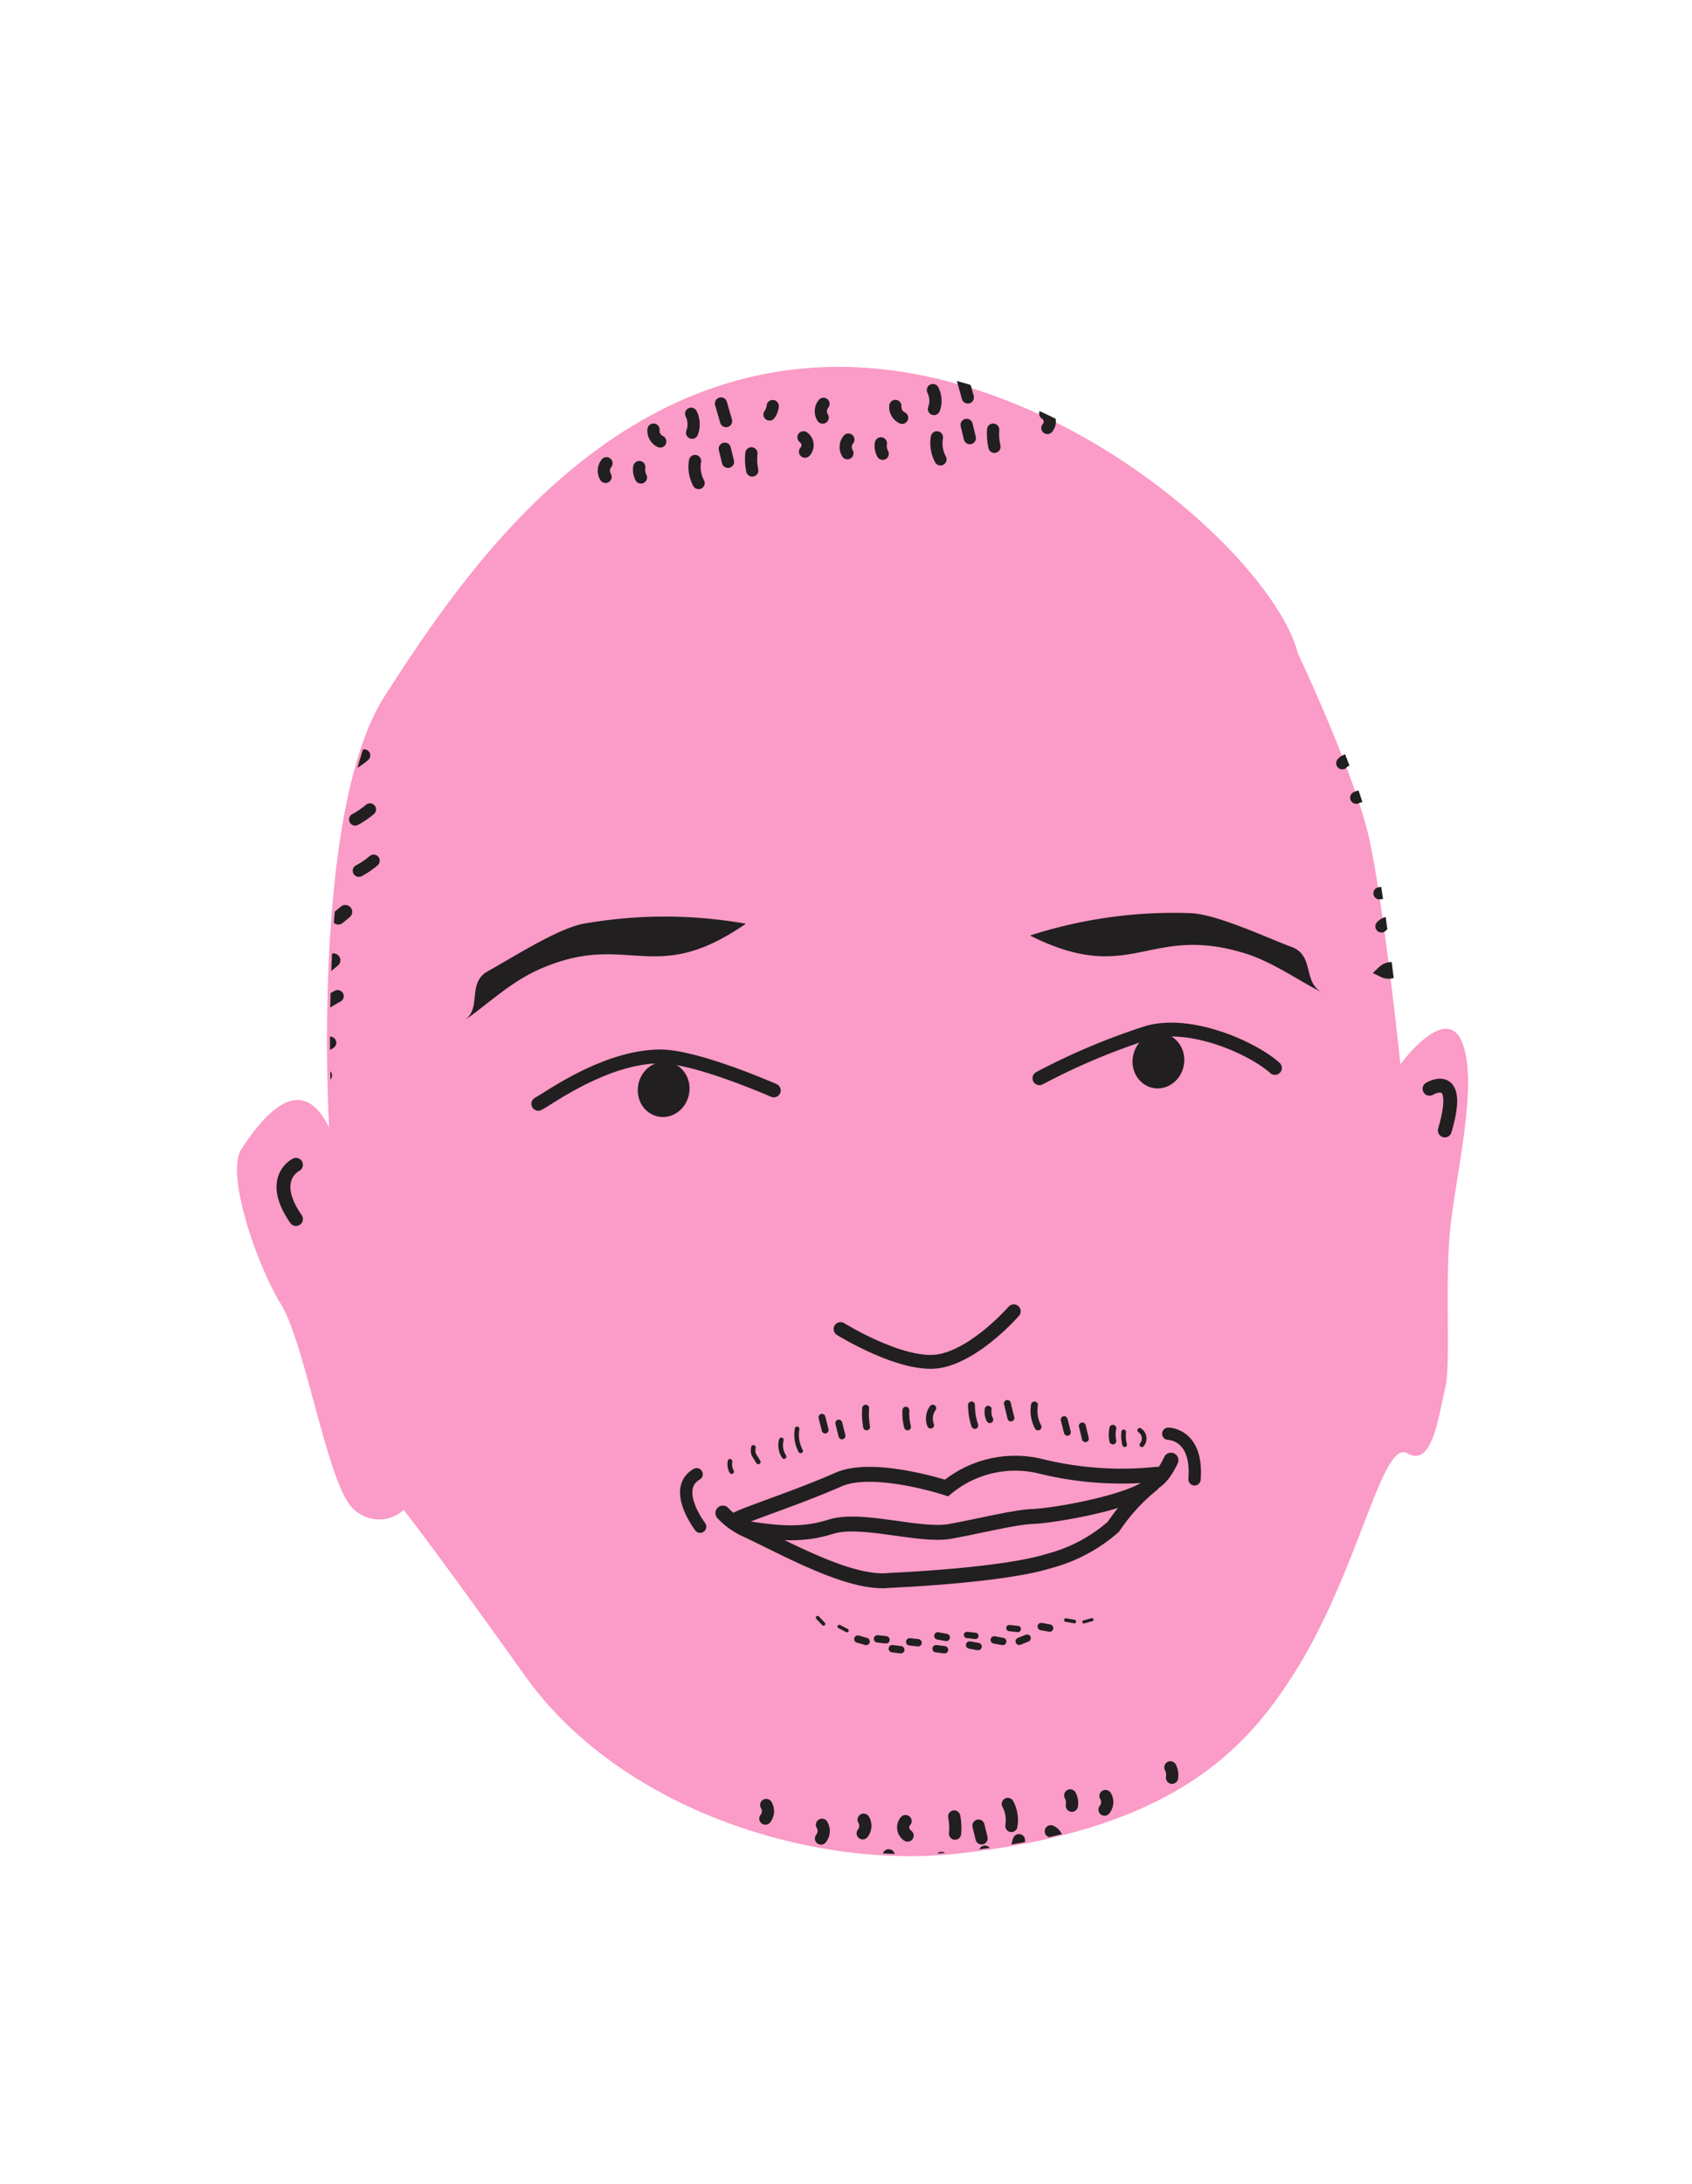 <svg xmlns="http://www.w3.org/2000/svg" xmlns:xlink="http://www.w3.org/1999/xlink" viewBox="0 0 142.92 184.43"><defs><style>.cls-1,.cls-10,.cls-11,.cls-12,.cls-13,.cls-14,.cls-15,.cls-16,.cls-17,.cls-18,.cls-3,.cls-5,.cls-6,.cls-8,.cls-9{fill:none;}.cls-2{fill:#fb9bc7;}.cls-10,.cls-11,.cls-12,.cls-13,.cls-14,.cls-15,.cls-16,.cls-17,.cls-18,.cls-3,.cls-5,.cls-6,.cls-8,.cls-9{stroke:#211f1f;stroke-linecap:round;stroke-miterlimit:10;}.cls-3{stroke-width:1.17px;}.cls-4{fill:#211f1f;}.cls-5{stroke-width:1.26px;}.cls-6{stroke-width:1.04px;}.cls-7{clip-path:url(#clip-path);}.cls-8{stroke-width:1.03px;}.cls-9{stroke-width:1.16px;}.cls-10{stroke-width:1.29px;}.cls-11{stroke-width:0.97px;}.cls-12{stroke-width:0.7px;}.cls-13{stroke-width:0.39px;}.cls-14{stroke-width:0.58px;}.cls-15{stroke-width:0.62px;}.cls-16{stroke-width:0.53px;}.cls-17{stroke-width:0.26px;}.cls-18{stroke-width:0.3px;}</style><clipPath id="clip-path"><path class="cls-1" d="M28.05,95.1s-1.58-26.68,4.7-36.44,17.78-27,37.13-27.8S107.82,47,109.88,55c0,0,4.77,10.1,6,15.55s2.66,19.15,2.66,19.15,3.79-5.18,5.18-1.92-.31,10.43-.9,15.15,0,11.85-.47,14c-.62,2.53-1.09,6.86-3.23,5.62s-3.63,8-8.56,18.34c-3.09,6.48-11.52,13.51-29.47,15.47-12.27,1.34-28.8-3.52-36.48-15C37.06,130,34.35,127.4,34.35,127.4a3.11,3.11,0,0,1-4.42-.27c-2.07-2.29-3.92-13.8-5.94-17.08s-4.72-11-3.33-13.18S25.51,89.89,28.05,95.1Z"/></clipPath></defs><title>OKJA Pule</title><g id="non_printing" data-name="non printing"><path class="cls-2" d="M27.8,95.21s-1.58-26.68,4.7-36.44S50.28,31.72,69.63,31s37.94,16.14,40,24.17c0,0,4.77,10.1,6,15.55s2.66,19.15,2.66,19.15,3.79-5.18,5.18-1.92-.31,10.43-.9,15.15,0,11.85-.47,14c-.62,2.53-1.09,6.86-3.23,5.62s-4.11,10-9.56,18.59c-4.24,6.7-10.52,13.26-28.47,15.22-12.27,1.34-28.46-3.75-36.48-15S34.1,127.51,34.1,127.51a3.11,3.11,0,0,1-4.42-.27c-2.07-2.29-3.92-13.8-5.94-17.09S19,99.11,20.41,97,25.26,90,27.8,95.21Z"/><path class="cls-3" d="M87.8,91.05A55.39,55.39,0,0,1,97,87.18c3.69-1,8.87,1.36,10.69,3"/><ellipse class="cls-4" cx="56.05" cy="91.99" rx="2.34" ry="2.18" transform="translate(-45.6 127.62) rotate(-77.96)"/><ellipse class="cls-4" cx="97.84" cy="89.57" rx="2.34" ry="2.18" transform="translate(-10.16 166.58) rotate(-77.96)"/><path class="cls-4" d="M87,79a39.47,39.47,0,0,1,13.57-1.89c2.22.08,6.59,2.14,8.54,2.86s.9,3,2.6,3.85c-2.22-1.1-4.29-2.69-6.93-3.43C96.9,78.14,95.5,83.25,87,79Z"/><path class="cls-4" d="M63,78a39.39,39.39,0,0,0-13.7,0c-2.19.39-6.24,3-8.07,4s-.48,3.1-2,4.17c2-1.39,3.88-3.25,6.4-4.35C53.09,78.56,55.17,83.43,63,78Z"/><path class="cls-3" d="M45.47,93.21c.79-.39,5.64-4,10.31-4,3.08,0,9.58,2.87,9.58,2.87"/><path class="cls-5" d="M62.69,129c3.24.54,5.19.65,7.53-.09,2.53-.79,7.47.86,10,.41s5.48-1.22,7.09-1.27,8.39-1.19,10-2.72"/><path class="cls-5" d="M97.74,124.49a28.54,28.54,0,0,1-9.79-.66,9.09,9.09,0,0,0-8,1.82s-6.1-2-9.08-.73c-3.4,1.5-7.37,2.77-8.55,3.34"/><path class="cls-5" d="M97.32,125.34a16.14,16.14,0,0,0-3.27,3.58,13.33,13.33,0,0,1-5.39,2.88c-4,1.27-13.49,1.65-13.49,1.65-3.36.41-8.89-2.77-12.28-4.34a6.2,6.2,0,0,1-1.83-1.34"/><path class="cls-6" d="M98.68,121.07s2.52,0,2.22,3.85"/><path class="cls-6" d="M59.14,128.92s-2.44-3.18-.3-4.43"/><path class="cls-3" d="M71,112.23s5.3,3.29,8.4,2.7,6.23-4.2,6.23-4.2"/><path class="cls-3" d="M25,98.36s-2.38,1.15,0,4.58"/><path class="cls-3" d="M120.75,91.94s2.83-1.71,1.29,3.52"/><g class="cls-7"><path class="cls-8" d="M117.48,77.93a.86.86,0,0,0-.79.3"/><path class="cls-8" d="M114.17,64.15a.91.91,0,0,0-.79.3"/><path class="cls-8" d="M117.76,81.78a1,1,0,0,0-.91.25,1,1,0,0,0,.7.07"/><path class="cls-8" d="M27.18,81.14a6.26,6.26,0,0,0-1.38,1.29"/><path class="cls-8" d="M28.52,84.12a19.8,19.8,0,0,0-2.92,1.95"/><path class="cls-8" d="M27.89,88.05l-.83.53"/><path class="cls-8" d="M27.53,90.82l-1.84.82"/><path class="cls-9" d="M29.17,77l-.59.49"/><path class="cls-9" d="M28.17,81.09l-.59.49"/><path class="cls-10" d="M27.88,72.66l-.75.53"/><path class="cls-8" d="M31.56,72.68a6.72,6.72,0,0,1-1.25.85"/><path class="cls-8" d="M30.76,63.79a7.06,7.06,0,0,1-1.25.85"/><path class="cls-8" d="M31.25,68.35A7.45,7.45,0,0,1,30,69.2"/><path class="cls-8" d="M114.7,61.25a2.63,2.63,0,0,0-1.11.13"/><path class="cls-8" d="M117.9,65.1l-1.66.16"/><path class="cls-8" d="M115.32,67.26a1.1,1.1,0,0,0-.76.1"/><path class="cls-8" d="M118.65,68.59c-.8,0-1.59,0-2.38.09-.07,0-.15,0-.18.07s0,.15.1.1"/><path class="cls-8" d="M119.26,70.67a3.79,3.79,0,0,0-2.11.06"/><path class="cls-8" d="M120,72.94a1.53,1.53,0,0,0-1.47.4"/><path class="cls-8" d="M117.52,75.3l-1,.13"/><path class="cls-11" d="M120.72,76.17l-1.67.32"/><path class="cls-8" d="M119.64,78.83l.34-.21"/><path class="cls-12" d="M118.48,77.67a3,3,0,0,1-.79,0"/><path class="cls-8" d="M51.23,39.12a1,1,0,0,0-.08,1.15"/><path class="cls-8" d="M69.56,34.1a1,1,0,0,0-.07,1.16"/><path class="cls-8" d="M54,39.44a1.41,1.41,0,0,0,.14.88"/><path class="cls-8" d="M58.71,38.93a2.86,2.86,0,0,0,.3,1.86"/><path class="cls-8" d="M61.22,37.89,61.49,39"/><path class="cls-8" d="M63.47,38.28a4.7,4.7,0,0,0,.07,1.45"/><path class="cls-8" d="M65.27,34.29A1.36,1.36,0,0,1,65,35"/><path class="cls-8" d="M60.9,34.07l.43,1.49"/><path class="cls-8" d="M58.38,34.94a2,2,0,0,1,.08,1.6"/><path class="cls-8" d="M55.2,36.28a1,1,0,0,0,.57,1"/><path class="cls-8" d="M67.87,36.93A.81.81,0,0,1,68,38.14"/><path class="cls-8" d="M71.66,37.12a1,1,0,0,0-.08,1.15"/><path class="cls-8" d="M90,32.1a1,1,0,0,0-.08,1.15"/><path class="cls-8" d="M74.41,37.44a1.35,1.35,0,0,0,.15.88"/><path class="cls-8" d="M79.14,36.93a2.86,2.86,0,0,0,.3,1.86"/><path class="cls-8" d="M81.65,35.88,81.92,37"/><path class="cls-8" d="M83.89,36.28A5.05,5.05,0,0,0,84,37.73"/><path class="cls-8" d="M85.7,32.29a1.36,1.36,0,0,1-.26.75"/><path class="cls-8" d="M81.33,32.07l.42,1.49"/><path class="cls-8" d="M78.8,32.94a2,2,0,0,1,.09,1.6"/><path class="cls-8" d="M75.63,34.28a1,1,0,0,0,.57,1"/><path class="cls-8" d="M88.29,34.92a.81.81,0,0,1,.18,1.22"/><path class="cls-8" d="M93.3,152.81a1,1,0,0,0,.08-1.15"/><path class="cls-8" d="M75,157.82a1,1,0,0,0,.07-1.15"/><path class="cls-8" d="M90.54,152.48a1.38,1.38,0,0,0-.14-.87"/><path class="cls-8" d="M99,150.12a1.4,1.4,0,0,0-.14-.88"/><path class="cls-8" d="M85.43,154.19a2.92,2.92,0,0,0-.3-1.86"/><path class="cls-8" d="M82.91,155.24l-.26-1.08"/><path class="cls-8" d="M80.67,154.84a5,5,0,0,0-.07-1.45"/><path class="cls-8" d="M79.26,157.64a1.33,1.33,0,0,1,.26-.75"/><path class="cls-8" d="M83.62,157.85l-.42-1.49"/><path class="cls-8" d="M86.15,157a2,2,0,0,1-.08-1.61"/><path class="cls-8" d="M89.33,155.64a1,1,0,0,0-.57-1"/><path class="cls-8" d="M76.66,155a.82.82,0,0,1-.17-1.22"/><path class="cls-8" d="M72.87,154.81a1,1,0,0,0,.08-1.15"/><path class="cls-8" d="M69.35,155.25a1,1,0,0,0,.08-1.16"/><path class="cls-8" d="M64.65,153.57a1,1,0,0,0,.07-1.15"/></g><path class="cls-13" d="M61.66,123.4a1.38,1.38,0,0,0,.14.87"/><path class="cls-13" d="M66,121.59a1.72,1.72,0,0,0,.23,1.41"/><path class="cls-13" d="M63.64,122.22c-.11.63.1.66.41,1.23"/><path class="cls-13" d="M67.33,120.66a2.87,2.87,0,0,0,.3,1.86"/><path class="cls-14" d="M69.43,119.68l.27,1.08"/><path class="cls-14" d="M70.85,120.17l.27,1.08"/><path class="cls-14" d="M73.12,118.91a6.4,6.4,0,0,0,.08,1.58"/><path class="cls-14" d="M76.52,119.08a4.45,4.45,0,0,0,.14,1.41"/><path class="cls-14" d="M78.79,118.91a1.48,1.48,0,0,0-.18,1.43"/><path class="cls-14" d="M83.47,119a1.41,1.41,0,0,0,.14.88"/><path class="cls-14" d="M82.06,118.64a5.4,5.4,0,0,0,.28,1.73"/><path class="cls-14" d="M87.38,118.64a2.89,2.89,0,0,0,.3,1.85"/><path class="cls-14" d="M91.42,120.41l.26,1.08"/><path class="cls-14" d="M89.89,119.88l.27,1.07"/><path class="cls-14" d="M85.09,118.51l.3,1.23"/><path class="cls-14" d="M94,120.61a2.57,2.57,0,0,0,0,1.07"/><path class="cls-13" d="M94.92,120.91A2.9,2.9,0,0,0,95,122"/><path class="cls-13" d="M96.27,120.78a.82.82,0,0,1,.18,1.22"/><line class="cls-15" x1="77.55" y1="138.72" x2="76.84" y2="138.64"/><line class="cls-15" x1="76.09" y1="139.31" x2="75.37" y2="139.22"/><line class="cls-15" x1="79.78" y1="139.31" x2="79.07" y2="139.22"/><line class="cls-15" x1="74.84" y1="138.47" x2="74.12" y2="138.39"/><line class="cls-15" x1="73.16" y1="138.61" x2="72.46" y2="138.41"/><line class="cls-15" x1="86.76" y1="138.33" x2="86.09" y2="138.6"/><line class="cls-15" x1="84.7" y1="138.61" x2="83.98" y2="138.48"/><line class="cls-15" x1="88.66" y1="137.48" x2="87.95" y2="137.35"/><line class="cls-15" x1="82.62" y1="139.04" x2="81.9" y2="138.91"/><line class="cls-16" x1="82.39" y1="138.14" x2="81.68" y2="138.06"/><line class="cls-16" x1="85.97" y1="137.56" x2="85.26" y2="137.48"/><line class="cls-17" x1="92.24" y1="136.77" x2="91.55" y2="136.96"/><line class="cls-18" x1="90.75" y1="136.93" x2="90.03" y2="136.8"/><line class="cls-18" x1="69.56" y1="137.13" x2="69.06" y2="136.6"/><line class="cls-18" x1="71.54" y1="137.69" x2="70.89" y2="137.35"/><line class="cls-15" x1="79.93" y1="138.27" x2="79.22" y2="138.14"/><path class="cls-5" d="M98.91,123.3s-.82,1.91-1.88,2"/></g></svg>
